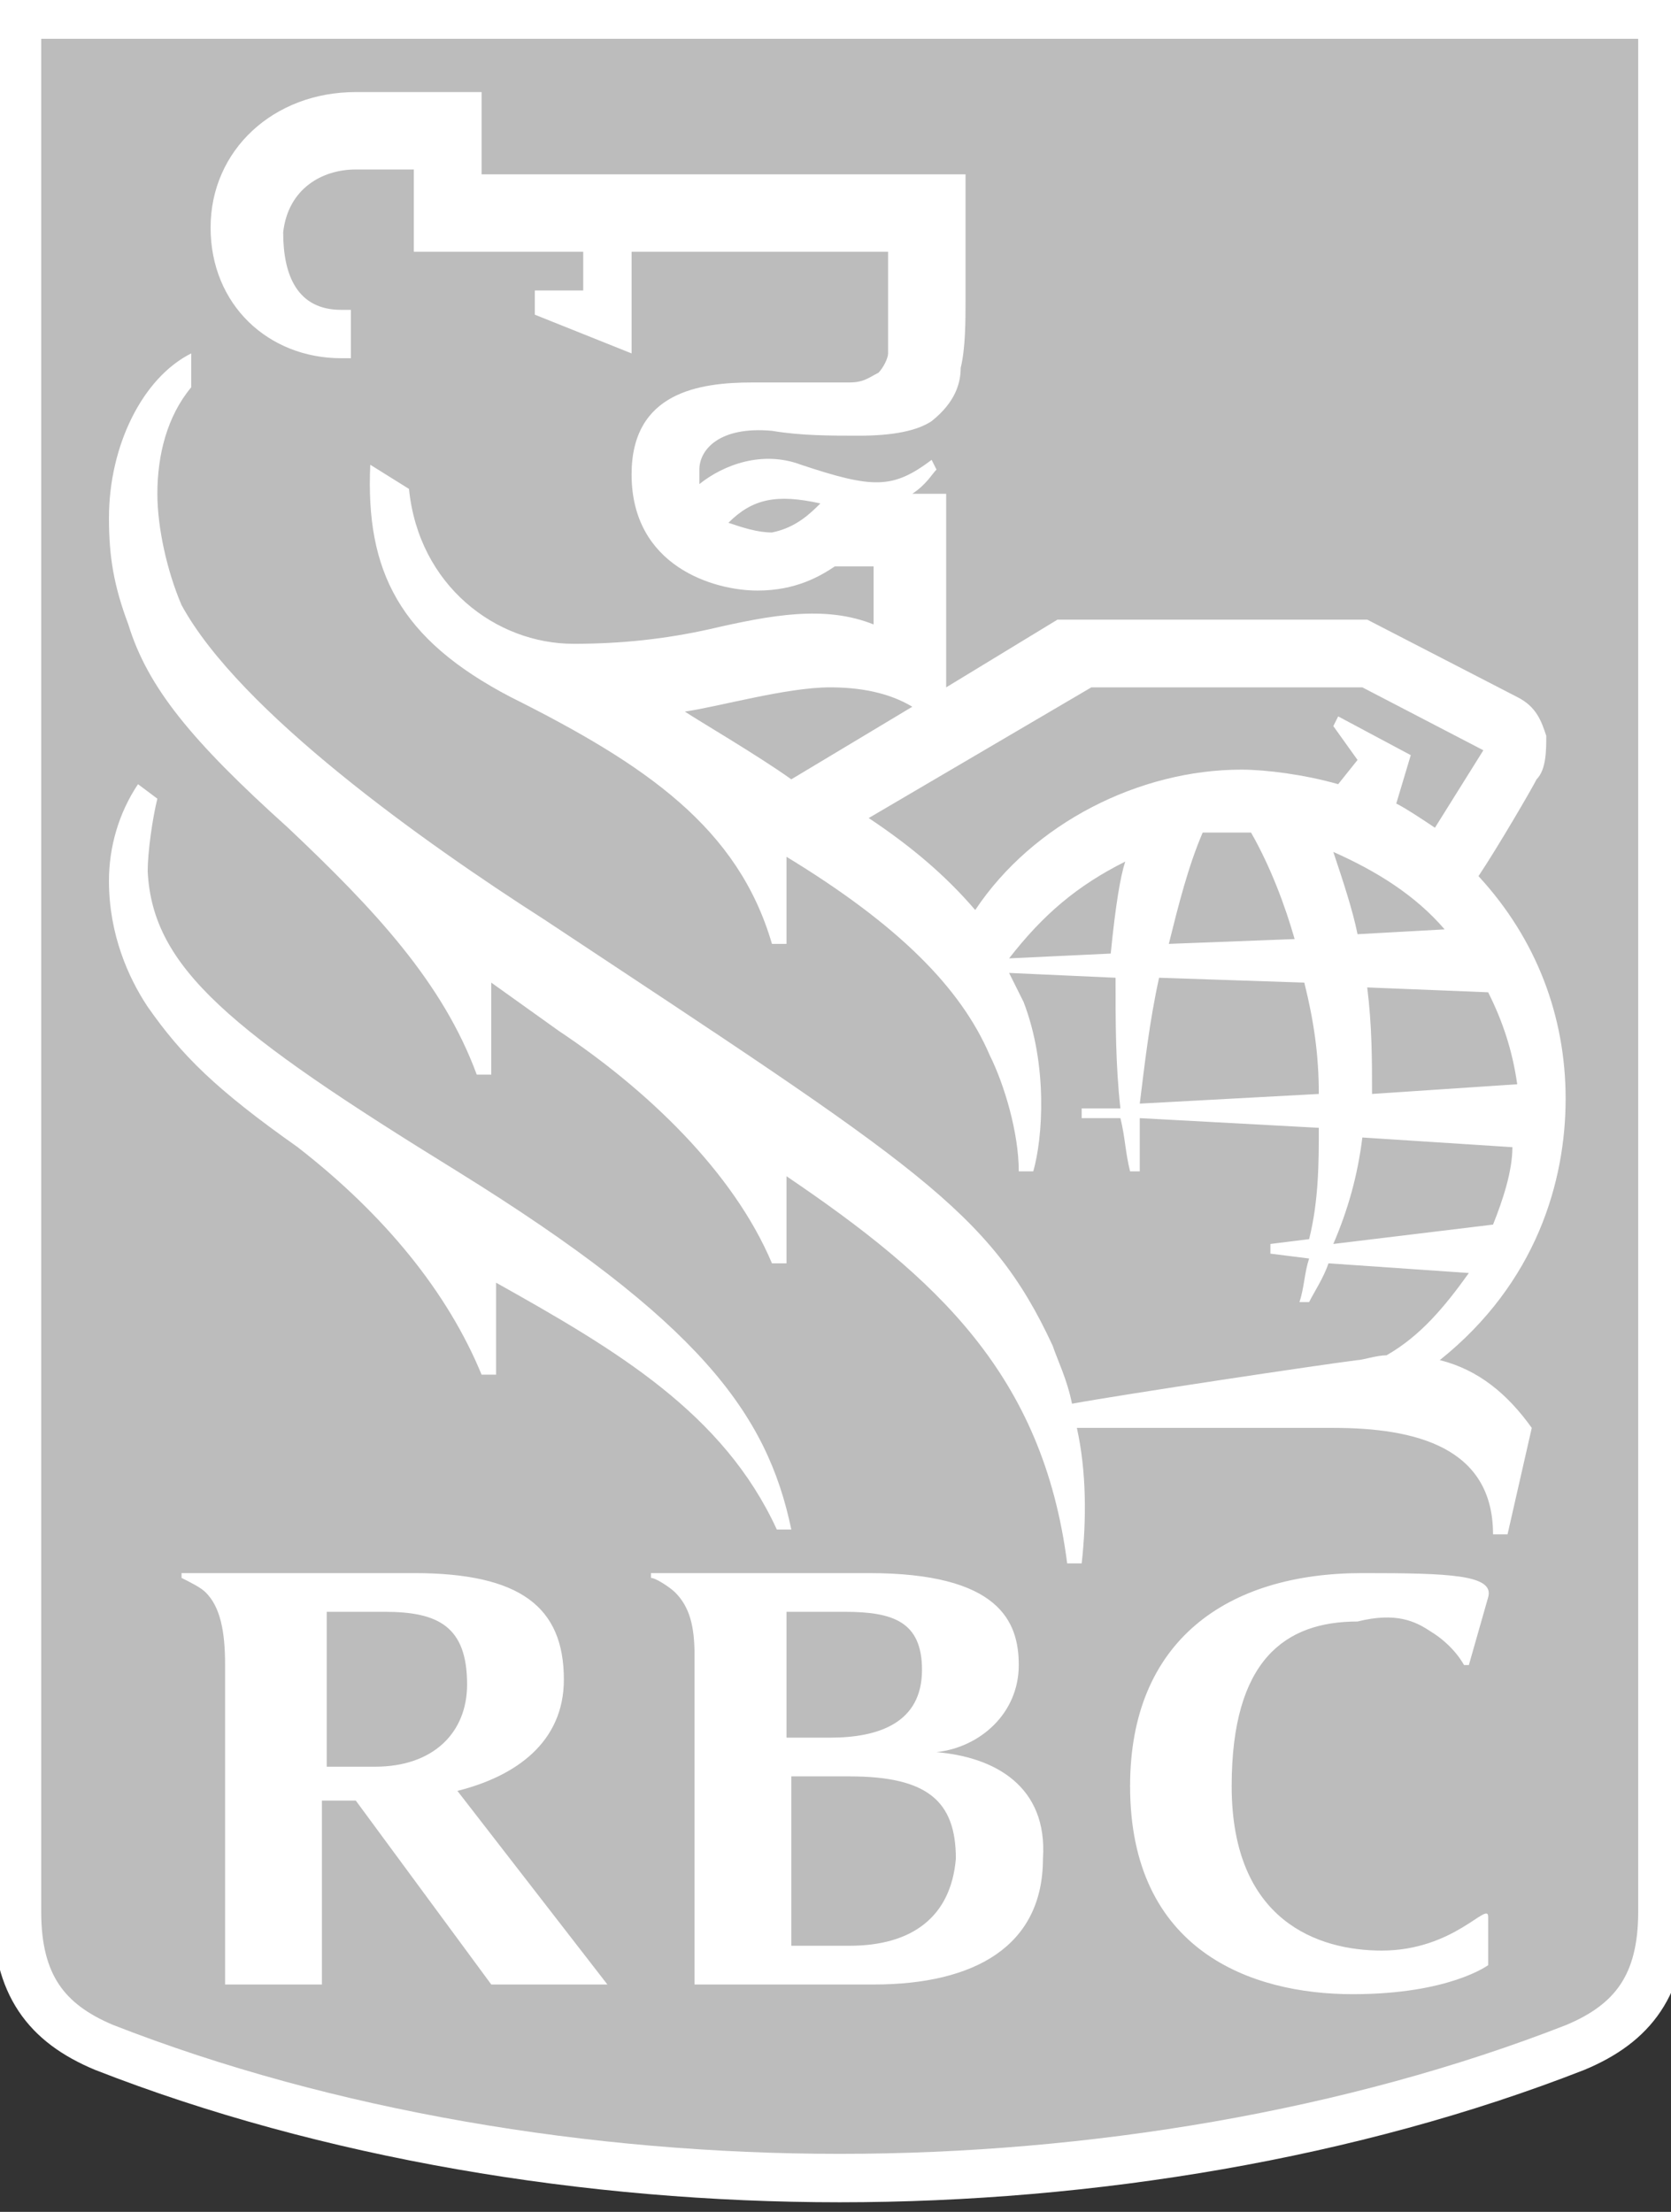 <?xml version="1.0" encoding="utf-8"?>
<svg x="0pt" y="0pt" width="34pt" height="45pt" viewBox="0 0 34 45" xmlns="http://www.w3.org/2000/svg" xmlns:xlink="http://www.w3.org/1999/xlink">
  <rect x="0" y="0" width="34" height="45" fill="#333333" stroke="none"/>
  <g id="1">
    <title>Layer 1</title>
    <clipPath id="3">
      <use xlink:href="#2"/>
      <path id="2" d="M-0.464,-0.195 C-0.464,-0.195,34.536,-0.195,34.536,-0.195 C34.536,-0.195,34.536,44.805,34.536,44.805 C34.536,44.805,-0.464,44.805,-0.464,44.805 C-0.464,44.805,-0.464,-0.195,-0.464,-0.195 z"/>
    </clipPath>
    <g id="4" style="clip-path:url(#3);">
      <title>Clipping Group</title>
      <defs>
        <title>Shape 44</title>
        <g id="5">
          <defs>
            <path id="6" d="M33.825,38.897 C33.825,40.374,33.234,41.161,32.053,41.654 C27.523,43.426,22.206,44.312,17.086,44.312 C11.965,44.312,6.648,43.426,2.118,41.654 C0.937,41.161,0.346,40.374,0.346,38.897 C0.346,38.897,0.346,0.297,0.346,0.297 C11.506,0.297,22.666,0.297,33.825,0.297 C33.825,13.164,33.825,26.03,33.825,38.897"/>
          </defs>
          <use xlink:href="#6" style="fill:#bcbcbc;fill-opacity:1;fill-rule:evenodd;opacity:1;stroke:none;"/>
        </g>
      </defs>
      <use xlink:href="#5"/>
      <defs>
        <title>Shape 45</title>
        <g id="7">
          <defs>
            <path id="8" d="M33.825,38.897 C33.825,40.374,33.234,41.161,32.053,41.654 C27.523,43.426,22.206,44.312,17.086,44.312 C11.965,44.312,6.648,43.426,2.118,41.654 C0.937,41.161,0.346,40.374,0.346,38.897 C0.346,38.897,0.346,0.297,0.346,0.297 C11.506,0.297,22.666,0.297,33.825,0.297 C33.825,13.164,33.825,26.03,33.825,38.897 z"/>
          </defs>
          <use xlink:href="#8" style="fill:none;opacity:1;stroke:#ffffff;stroke-linecap:butt;stroke-linejoin:miter;stroke-miterlimit:4;stroke-opacity:1;stroke-width:0.985;"/>
        </g>
      </defs>
      <use xlink:href="#7"/>
      <defs>
        <title>Shape 46</title>
        <g id="9">
          <defs>
            <path id="10" d="M9.307,23.831 C4.679,20.976,3.103,19.695,3.005,17.726 C3.005,17.332,3.103,16.643,3.202,16.249 C3.07,16.151,2.939,16.052,2.808,15.954 C2.414,16.544,2.217,17.234,2.217,17.923 C2.217,19.006,2.611,19.892,3.005,20.483 C3.694,21.468,4.383,22.157,6.057,23.339 C7.83,24.717,9.11,26.293,9.799,27.967 C9.897,27.967,9.996,27.967,10.094,27.967 C10.094,27.343,10.094,26.72,10.094,26.096 C12.556,27.474,14.722,28.755,15.806,31.118 C15.904,31.118,16.003,31.118,16.101,31.118 C15.609,28.755,14.23,26.884,9.307,23.831 M22.895,17.529 C21.911,18.021,21.221,18.612,20.532,19.498 C21.221,19.466,21.911,19.433,22.6,19.4 C22.698,18.415,22.797,17.825,22.895,17.529 z M30.379,24.914 C30.576,24.422,30.773,23.831,30.773,23.339 C29.755,23.273,28.738,23.207,27.72,23.142 C27.622,23.93,27.425,24.619,27.129,25.308 C28.212,25.177,29.296,25.046,30.379,24.914 z M27.129,17.332 C27.326,17.923,27.523,18.514,27.622,19.006 C28.212,18.973,28.803,18.941,29.394,18.908 C28.803,18.218,28.016,17.726,27.129,17.332 z M26.342,19.105 C26.145,18.415,25.849,17.628,25.455,16.938 C25.127,16.938,24.799,16.938,24.471,16.938 C24.175,17.628,23.978,18.415,23.782,19.203 C24.635,19.17,25.488,19.137,26.342,19.105 z M27.819,20.089 C27.917,20.877,27.917,21.566,27.917,22.256 C28.902,22.19,29.887,22.124,30.871,22.059 C30.773,21.369,30.576,20.779,30.28,20.188 C29.46,20.155,28.639,20.122,27.819,20.089 z M26.834,22.256 C26.834,21.468,26.735,20.779,26.539,19.991 C25.554,19.958,24.569,19.925,23.584,19.892 C23.388,20.779,23.289,21.665,23.191,22.453 C24.405,22.387,25.619,22.321,26.834,22.256 z M27.228,15.954 C27.359,15.79,27.49,15.625,27.622,15.461 C27.458,15.232,27.294,15.002,27.129,14.772 C27.162,14.706,27.195,14.641,27.228,14.575 C27.72,14.838,28.212,15.1,28.705,15.363 C28.606,15.691,28.508,16.019,28.41,16.348 C28.606,16.446,28.902,16.643,29.197,16.84 C29.525,16.315,29.854,15.79,30.182,15.264 C29.361,14.838,28.541,14.411,27.72,13.984 C25.882,13.984,24.044,13.984,22.206,13.984 C20.696,14.87,19.186,15.757,17.676,16.643 C18.563,17.234,19.252,17.825,19.843,18.514 C21.024,16.741,23.191,15.658,25.259,15.658 C25.751,15.658,26.539,15.757,27.228,15.954 z M16.101,15.855 C16.922,15.363,17.742,14.87,18.563,14.378 C18.07,14.083,17.48,13.984,16.889,13.984 C16.003,13.984,14.624,14.378,13.935,14.477 C14.23,14.674,15.412,15.363,16.101,15.855 z M16.692,10.242 C15.806,10.046,15.313,10.144,14.821,10.636 C15.116,10.735,15.412,10.833,15.707,10.833 C16.199,10.735,16.495,10.439,16.692,10.242 z M30.674,31.216 C30.674,31.216,30.379,31.216,30.379,31.216 C30.379,29.444,28.803,29.05,27.129,29.05 C25.39,29.05,23.65,29.05,21.911,29.05 C22.108,29.936,22.108,30.921,22.009,31.807 C21.911,31.807,21.812,31.807,21.714,31.807 C21.221,27.967,19.055,25.997,16.003,23.93 C16.003,24.52,16.003,25.111,16.003,25.702 C15.904,25.702,15.806,25.702,15.707,25.702 C14.919,23.831,13.147,22.157,11.374,20.976 C10.915,20.647,10.455,20.319,9.996,19.991 C9.996,20.614,9.996,21.238,9.996,21.862 C9.996,21.862,9.7,21.862,9.7,21.862 C9.011,19.991,7.633,18.514,5.86,16.84 C3.891,15.067,3.005,13.984,2.611,12.704 C2.315,11.916,2.217,11.326,2.217,10.538 C2.217,9.061,2.906,7.682,3.891,7.19 C3.891,7.42,3.891,7.649,3.891,7.879 C3.399,8.47,3.202,9.258,3.202,10.046 C3.202,10.735,3.399,11.621,3.694,12.31 C4.876,14.477,8.617,17.135,11.079,18.711 C18.661,23.733,20.138,24.619,21.418,27.376 C21.517,27.671,21.714,28.065,21.812,28.558 C22.895,28.361,26.834,27.77,27.622,27.671 C27.72,27.671,28.016,27.573,28.212,27.573 C28.902,27.179,29.394,26.588,29.887,25.899 C28.935,25.833,27.983,25.768,27.031,25.702 C26.932,25.997,26.735,26.293,26.637,26.49 C26.637,26.49,26.44,26.49,26.44,26.49 C26.539,26.194,26.539,25.899,26.637,25.604 C26.375,25.571,26.112,25.538,25.849,25.505 C25.849,25.439,25.849,25.374,25.849,25.308 C26.112,25.275,26.375,25.242,26.637,25.21 C26.834,24.422,26.834,23.634,26.834,22.945 C25.619,22.879,24.405,22.814,23.191,22.748 C23.191,23.109,23.191,23.47,23.191,23.831 C23.125,23.831,23.059,23.831,22.994,23.831 C22.895,23.437,22.895,23.142,22.797,22.748 C22.534,22.748,22.272,22.748,22.009,22.748 C22.009,22.682,22.009,22.617,22.009,22.551 C22.272,22.551,22.534,22.551,22.797,22.551 C22.698,21.665,22.698,20.779,22.698,19.892 C21.976,19.86,21.254,19.827,20.532,19.794 C20.631,19.991,20.729,20.188,20.827,20.385 C21.32,21.665,21.221,23.142,21.024,23.831 C20.926,23.831,20.827,23.831,20.729,23.831 C20.729,23.043,20.433,22.059,20.138,21.468 C19.547,20.089,18.267,18.809,16.003,17.431 C16.003,18.021,16.003,18.612,16.003,19.203 C15.904,19.203,15.806,19.203,15.707,19.203 C15.018,16.84,13.147,15.56,10.39,14.181 C8.125,12.999,7.436,11.621,7.534,9.455 C7.797,9.619,8.059,9.783,8.322,9.947 C8.519,11.916,10.094,13.098,11.67,13.098 C12.655,13.098,13.541,12.999,14.427,12.803 C15.707,12.507,16.79,12.31,17.775,12.704 C17.775,12.31,17.775,11.916,17.775,11.523 C17.512,11.523,17.25,11.523,16.987,11.523 C16.692,11.719,16.199,12.015,15.412,12.015 C14.525,12.015,12.851,11.523,12.851,9.652 C12.851,7.978,14.23,7.781,15.313,7.781 C15.97,7.781,16.626,7.781,17.282,7.781 C17.578,7.781,17.676,7.682,17.873,7.584 C17.972,7.485,18.07,7.288,18.07,7.19 C18.07,7.19,18.07,5.122,18.07,5.122 C16.331,5.122,14.591,5.122,12.851,5.122 C12.851,5.811,12.851,6.501,12.851,7.19 C12.195,6.927,11.539,6.665,10.882,6.402 C10.882,6.238,10.882,6.074,10.882,5.91 C11.21,5.91,11.539,5.91,11.867,5.91 C11.867,5.647,11.867,5.385,11.867,5.122 C11.867,5.122,8.42,5.122,8.42,5.122 C8.42,5.122,8.42,3.448,8.42,3.448 C8.42,3.448,7.239,3.448,7.239,3.448 C6.55,3.448,5.86,3.842,5.762,4.728 C5.762,5.614,6.057,6.304,6.943,6.304 C7.009,6.304,7.075,6.304,7.14,6.304 C7.14,6.632,7.14,6.96,7.14,7.288 C7.075,7.288,7.009,7.288,6.943,7.288 C5.466,7.288,4.285,6.205,4.285,4.63 C4.285,3.054,5.565,1.873,7.239,1.873 C8.092,1.873,8.946,1.873,9.799,1.873 C9.799,2.431,9.799,2.989,9.799,3.547 C13.081,3.547,16.363,3.547,19.646,3.547 C19.646,4.4,19.646,5.253,19.646,6.107 C19.646,6.501,19.646,7.091,19.547,7.485 C19.547,7.781,19.449,8.175,18.956,8.568 C18.661,8.765,18.169,8.864,17.48,8.864 C16.889,8.864,16.298,8.864,15.707,8.765 C14.624,8.667,14.23,9.159,14.23,9.553 C14.23,9.652,14.23,9.75,14.23,9.849 C14.722,9.455,15.51,9.159,16.298,9.455 C17.775,9.947,18.169,9.947,18.956,9.356 C18.989,9.422,19.022,9.488,19.055,9.553 C18.956,9.652,18.858,9.849,18.563,10.046 C18.792,10.046,19.022,10.046,19.252,10.046 C19.252,11.358,19.252,12.671,19.252,13.984 C19.252,13.984,21.517,12.606,21.517,12.606 C23.617,12.606,25.718,12.606,27.819,12.606 C28.836,13.131,29.854,13.656,30.871,14.181 C31.265,14.378,31.363,14.674,31.462,14.969 C31.462,15.264,31.462,15.658,31.265,15.855 C31.167,16.052,30.477,17.234,30.083,17.825 C31.265,19.105,31.856,20.68,31.856,22.354 C31.856,24.028,31.265,26.096,29.296,27.671 C30.083,27.868,30.674,28.361,31.167,29.05 C31.003,29.772,30.838,30.494,30.674,31.216"/>
          </defs>
          <use xlink:href="#10" style="fill:#ffffff;fill-opacity:1;fill-rule:evenodd;opacity:1;stroke:none;"/>
        </g>
      </defs>
      <use xlink:href="#9"/>
      <defs>
        <title>Shape 47</title>
        <g id="11">
          <defs>
            <path id="12" d="M17.283,39.586 C16.889,39.586,16.495,39.586,16.101,39.586 C16.101,38.437,16.101,37.288,16.101,36.14 C16.495,36.14,16.889,36.14,17.283,36.14 C18.858,36.14,19.449,36.632,19.449,37.813 C19.35,38.995,18.563,39.586,17.283,39.586 z M17.184,32.792 C18.169,32.792,18.76,32.989,18.76,33.973 C18.76,35.056,17.873,35.352,16.889,35.352 C16.593,35.352,16.298,35.352,16.003,35.352 C16.003,34.498,16.003,33.645,16.003,32.792 C16.396,32.792,16.79,32.792,17.184,32.792 z M19.055,35.647 C19.941,35.549,20.729,34.859,20.729,33.875 C20.729,32.989,20.335,32.004,17.676,32.004 C16.199,32.004,14.722,32.004,13.245,32.004 C13.245,32.037,13.245,32.07,13.245,32.102 C13.344,32.102,13.639,32.299,13.738,32.398 C14.033,32.693,14.132,33.087,14.132,33.678 C14.132,35.91,14.132,38.142,14.132,40.374 C15.346,40.374,16.56,40.374,17.775,40.374 C19.843,40.374,21.221,39.586,21.221,37.813 C21.32,36.337,20.237,35.746,19.055,35.647 M6.55,32.792 C6.976,32.792,7.403,32.792,7.83,32.792 C8.913,32.792,9.504,33.087,9.504,34.269 C9.504,35.253,8.814,35.943,7.633,35.943 C7.304,35.943,6.976,35.943,6.648,35.943 C6.648,34.892,6.648,33.842,6.648,32.792 z M9.996,40.374 C10.784,40.374,11.571,40.374,12.359,40.374 C11.342,39.061,10.324,37.748,9.307,36.435 C10.488,36.14,11.473,35.45,11.473,34.17 C11.473,32.693,10.587,32.004,8.42,32.004 C8.42,32.004,3.694,32.004,3.694,32.004 C3.694,32.037,3.694,32.07,3.694,32.102 C3.891,32.201,4.088,32.299,4.186,32.398 C4.482,32.693,4.58,33.185,4.58,33.875 C4.58,36.041,4.58,38.207,4.58,40.374 C5.237,40.374,5.893,40.374,6.55,40.374 C6.55,39.126,6.55,37.879,6.55,36.632 C6.779,36.632,7.009,36.632,7.239,36.632 C8.158,37.879,9.077,39.126,9.996,40.374 M29.099,33.185 C29.591,33.481,29.788,33.875,29.788,33.875 C29.821,33.875,29.854,33.875,29.887,33.875 C30.018,33.415,30.149,32.956,30.28,32.496 C30.412,32.037,29.493,32.004,27.72,32.004 C24.963,32.004,22.994,33.383,22.994,36.337 C22.994,39.684,25.455,40.571,27.523,40.571 C29.493,40.571,30.28,39.98,30.28,39.98 C30.28,39.652,30.28,39.323,30.28,38.995 C30.28,38.667,29.591,39.684,28.114,39.684 C26.834,39.684,25.061,39.094,25.061,36.337 C25.061,33.776,26.145,32.989,27.622,32.989 C28.41,32.792,28.803,32.989,29.099,33.185"/>
          </defs>
          <use xlink:href="#12" style="fill:#ffffff;fill-opacity:1;fill-rule:evenodd;opacity:1;stroke:none;"/>
        </g>
      </defs>
      <use xlink:href="#11"/>
    </g>
    <clipPath id="14">
      <use xlink:href="#13"/>
      <path id="13" d="M-0.464,-0.195 C-0.464,-0.195,34.536,-0.195,34.536,-0.195 C34.536,-0.195,34.536,44.805,34.536,44.805 C34.536,44.805,-0.464,44.805,-0.464,44.805 C-0.464,44.805,-0.464,-0.195,-0.464,-0.195 z"/>
    </clipPath>
    <g id="15" style="clip-path:url(#14);"/>
  </g>
</svg>
